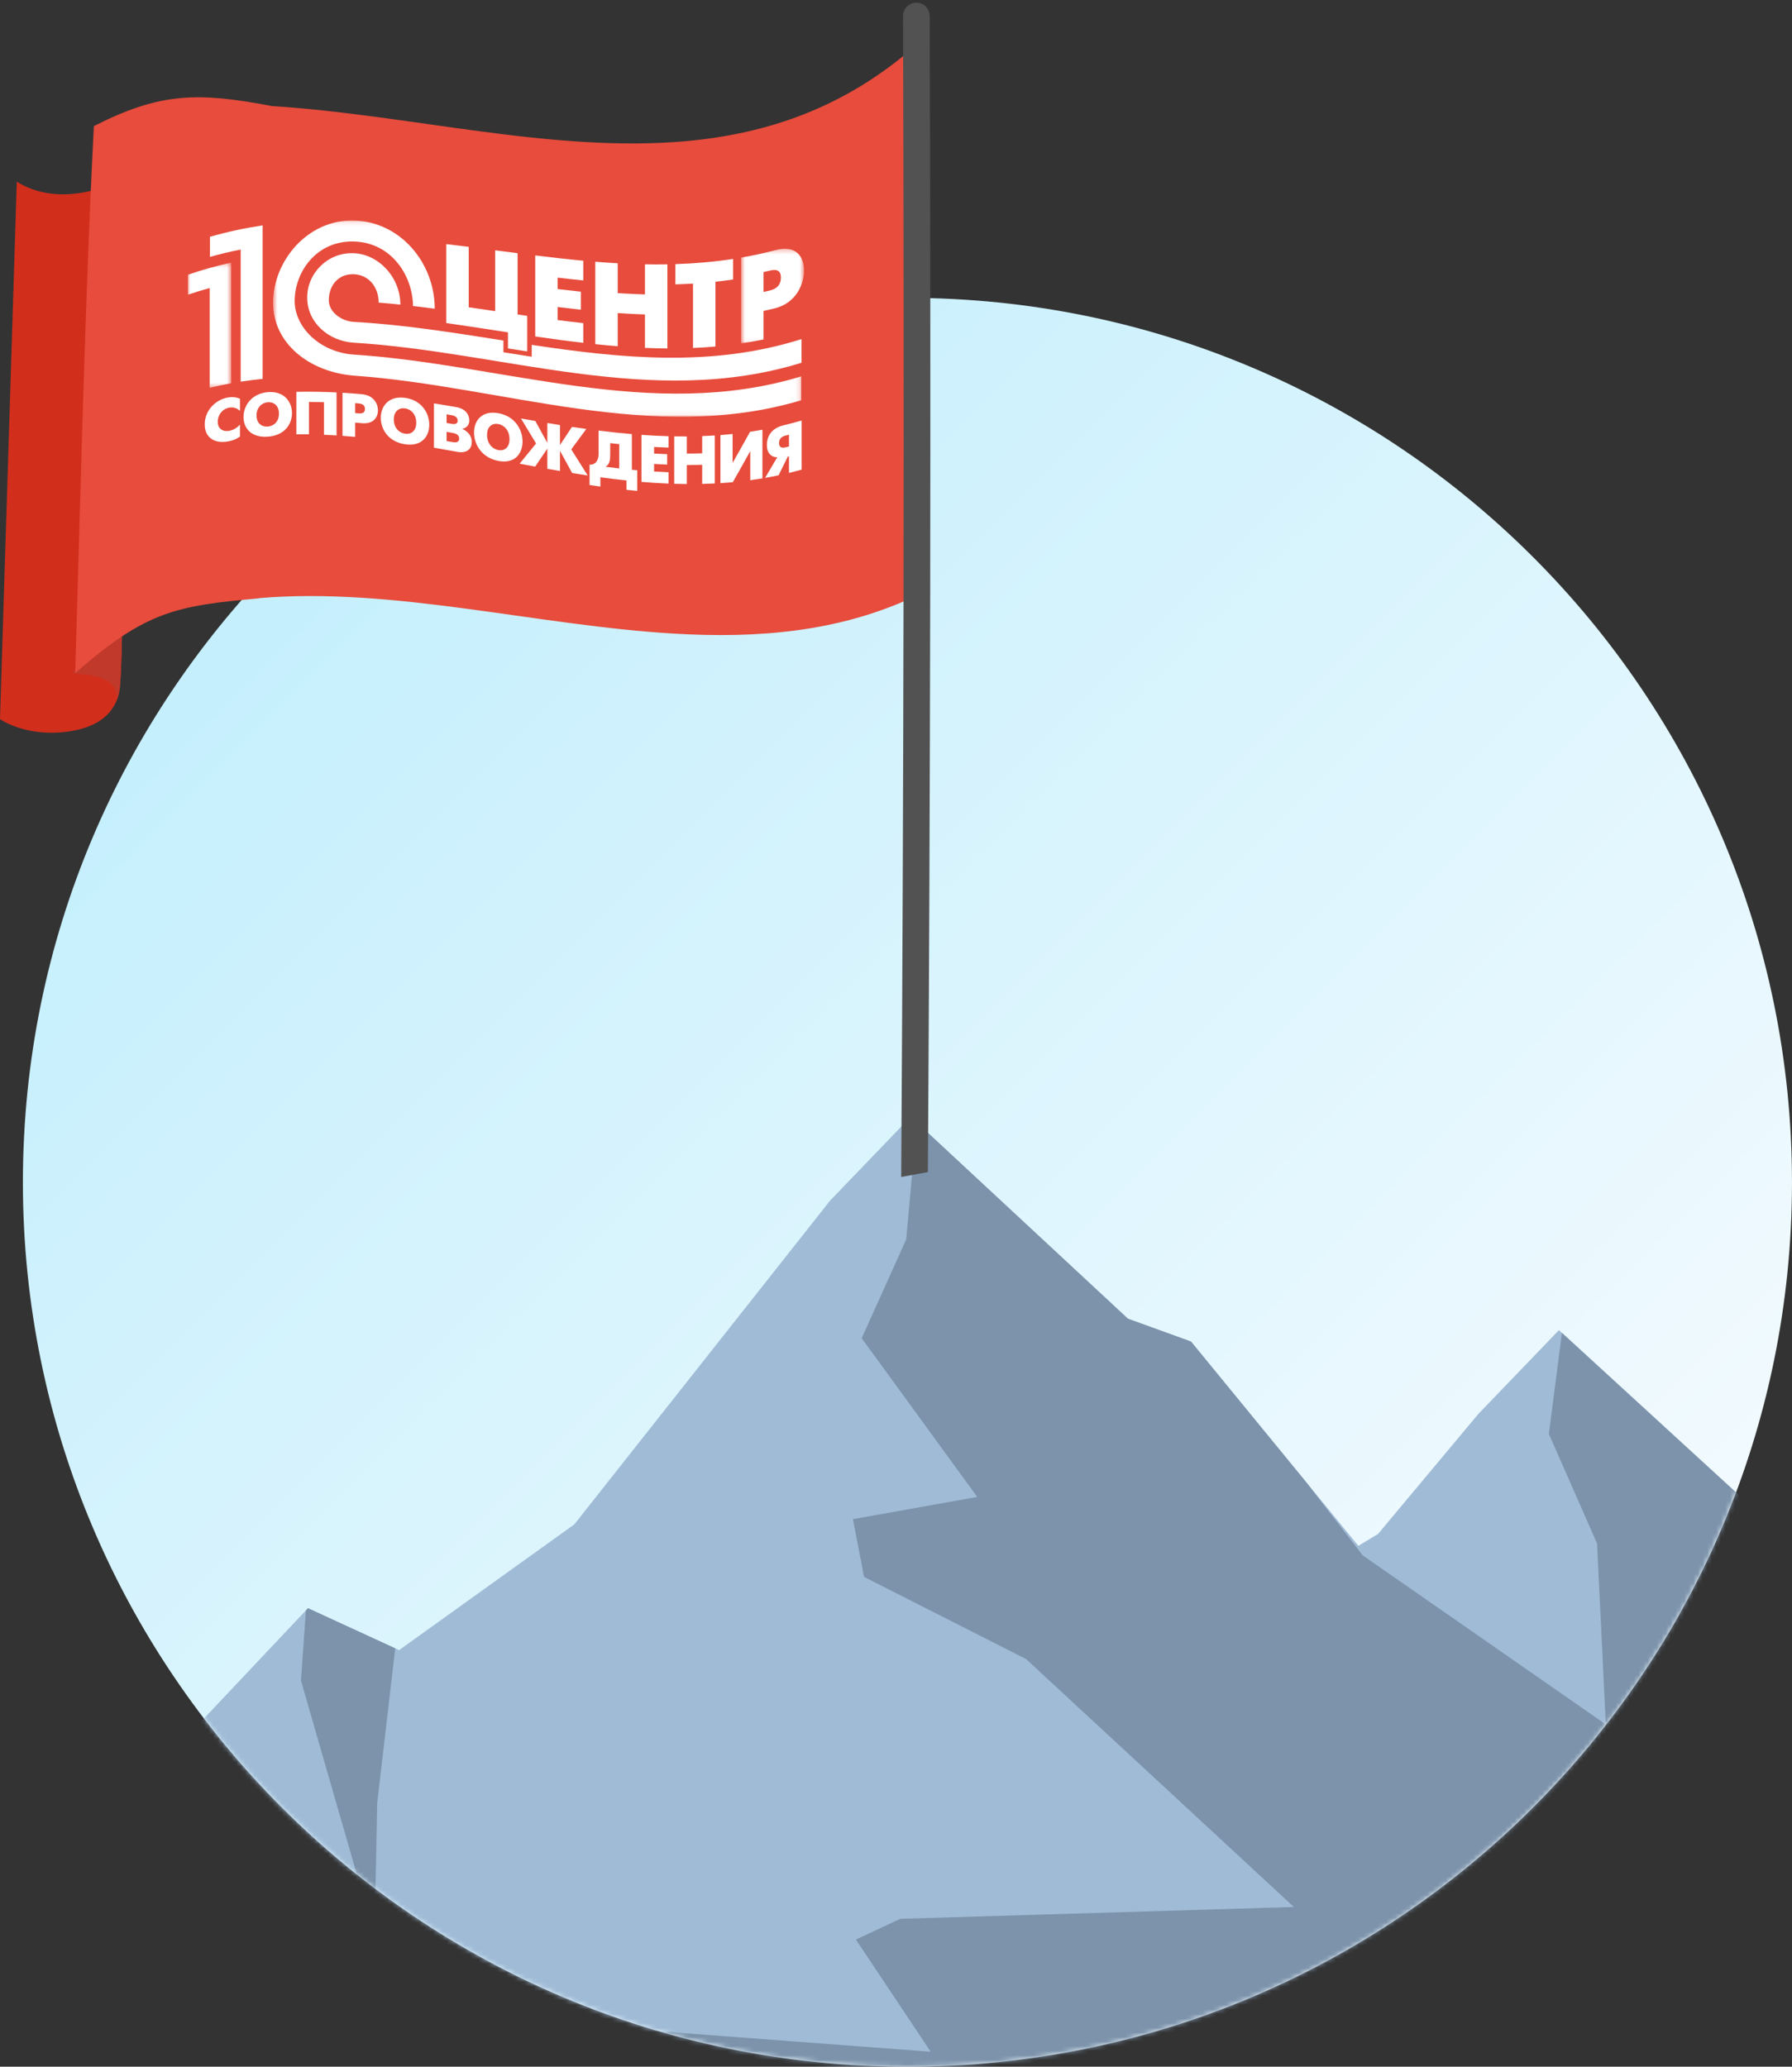<?xml version="1.0" encoding="UTF-8"?> <svg xmlns="http://www.w3.org/2000/svg" width="391" height="451" viewBox="0 0 391 451" fill="none"><rect x="0" y="0" width="391" height="451" fill="#333333" stroke="none"/> <path fill-rule="evenodd" clip-rule="evenodd" d="M197.997 451C304.588 451 390.997 364.591 390.997 258C390.997 151.409 304.588 65 197.997 65C91.406 65 4.997 151.409 4.997 258C4.997 364.591 91.406 451 197.997 451Z" fill="url(#paint0_linear)"></path> <mask id="mask0" maskUnits="userSpaceOnUse" x="4" y="65" width="387" height="386"> <path fill-rule="evenodd" clip-rule="evenodd" d="M197.997 451C304.588 451 390.997 364.591 390.997 258C390.997 151.409 304.588 65 197.997 65C91.406 65 4.997 151.409 4.997 258C4.997 364.591 91.406 451 197.997 451Z" fill="white"></path> </mask> <g mask="url(#mask0)"> <path fill-rule="evenodd" clip-rule="evenodd" d="M46.329 557.297H389.804C437.624 522.189 474.316 472.8 493.584 415.4C481.296 409.271 452.054 394.648 450.244 393.338C447.951 391.675 412.017 369.231 412.017 369.231L379.14 326.004L340.147 290.258L322.564 308.547L300.679 334.737L296.377 337.334L259.869 292.752L246.107 287.765L198.704 243.706L181.118 261.995L125.305 332.655L87.077 360.085L67.198 350.942L36.616 383.362L-46.75 442.627C-26.012 488.423 6.252 527.875 46.329 557.297" fill="#A0BBD6"></path> <path fill-rule="evenodd" clip-rule="evenodd" d="M46.34 557.297H389.801C437.686 522.142 474.413 472.666 493.66 415.166C480.084 408.48 451.982 394.595 450.244 393.338C447.951 391.675 412.017 369.231 412.017 369.231L379.141 326.004L340.8 290.857L337.952 312.915L348.465 336.815L350.376 376.3L297.334 339.412L285.171 323.649L259.869 292.752L246.107 287.765L198.953 243.938L199.853 246.932L197.728 270.456L188.016 292.022L213.225 326.662L186.105 331.508L188.527 344.105L223.881 362.033L282.319 416.14L196.437 418.724L186.751 423.247L203.07 447.727L139.613 442.951L44.907 432.993L-39.937 456.626C-19.242 496.475 10.409 530.916 46.34 557.297" fill="#7C93AB"></path> <path fill-rule="evenodd" clip-rule="evenodd" d="M82.301 393.445L86.235 359.698L67.199 350.941L66.754 351.415L65.669 366.737L81.725 422.433L82.301 393.445Z" fill="#7C93AB"></path> <path fill-rule="evenodd" clip-rule="evenodd" d="M378.569 397.262L384.031 389.95L391.173 387.21L403.78 413.708L378.569 397.262Z" fill="#A0BBD6"></path> </g> <path fill-rule="evenodd" clip-rule="evenodd" d="M27.192 38.873C27.192 38.873 14.329 46.272 3.664 39.653L0 156.936C0 156.936 5.546 160.859 14.604 159.678C23.663 158.496 25.768 153.489 26.145 150.096C27.365 139.134 27.192 38.873 27.192 38.873" fill="#D22E1C"></path> <path fill-rule="evenodd" clip-rule="evenodd" d="M15.822 146.904L26.494 130.503L26.787 130.54C26.634 140.265 26.427 147.564 26.145 150.096C26.05 150.946 25.847 151.898 25.453 152.865C26.035 147.663 19.855 147.262 15.822 146.904" fill="#C0392B"></path> <path fill-rule="evenodd" clip-rule="evenodd" d="M16.404 146.904C17.719 102.857 18.581 64.614 20.48 27.521C34.996 20.121 43.234 20.113 59.064 23.09C59.063 23.103 59.063 23.116 59.063 23.129C89.159 24.97 120.457 33.453 149.74 30.795C167.443 29.188 184.411 23.507 199.93 9.821C200.071 51.159 199.972 91.167 199.681 130.111C183.097 137.924 165.357 139.335 147.169 138.273C117.095 136.519 85.8 128.018 56.498 130.527C56.498 130.541 56.497 130.555 56.497 130.569C38.791 132.176 31.924 133.217 16.404 146.904" fill="#E74C3C"></path> <path fill-rule="evenodd" clip-rule="evenodd" d="M196.636 256.833C197.184 172.065 197.32 86.974 197.035 3.507C197.03 1.897 198.327 0.588 199.933 0.583C201.54 0.577 202.846 1.877 202.851 3.486C203.135 86.614 203.002 171.351 202.459 255.775L196.636 256.833Z" fill="#525252"></path> <path fill-rule="evenodd" clip-rule="evenodd" d="M116.02 75.255V76.841V77.341V77.591V77.841C115.937 77.829 115.854 77.816 115.772 77.803C115.691 77.79 115.608 77.778 115.525 77.765C115.36 77.74 115.196 77.714 115.031 77.689C113.632 77.472 112.233 77.25 110.835 77.027C110.671 77 110.506 76.973 110.342 76.948C110.258 76.935 110.176 76.922 110.094 76.908C110.011 76.895 109.929 76.882 109.847 76.868V76.622V76.373V75.877V74.304C98.962 72.6 88.077 70.835 77.192 70.242C74.482 70.083 71.742 68.097 71.742 65.522C71.742 62.315 73.815 59.713 77.192 59.842C80.571 59.979 82.62 62.769 82.619 66.033C84.198 66.161 85.777 66.309 87.355 66.473C87.357 60.539 82.619 55.415 77.092 55.251C71.396 55.067 66.98 59.74 67.032 64.985C67.031 70.263 71.546 74.412 77.144 74.78C109.723 76.75 142.303 89.24 174.882 79.16V74C155.261 80.195 135.641 78.205 116.02 75.255" fill="white"></path> <mask id="mask1" maskUnits="userSpaceOnUse" x="59" y="48" width="116" height="43"> <path fill-rule="evenodd" clip-rule="evenodd" d="M59.581 48.11H174.836V90.941H59.581V48.11Z" fill="white"></path> </mask> <g mask="url(#mask1)"> <path fill-rule="evenodd" clip-rule="evenodd" d="M77.192 77.382C69.771 76.862 64.296 71.406 64.295 65.685C64.293 59.375 69.027 52.49 77.192 52.7C85.287 52.91 90.019 59.965 90.118 66.777C91.697 66.959 93.275 67.157 94.853 67.364C94.856 57.364 87.354 48.355 77.192 48.114C67.032 47.88 59.582 57.042 59.581 66.05C59.581 75.038 67.597 81.18 77.192 81.969C109.74 84.274 142.288 97.063 174.836 87.34V82.129C142.288 92.06 109.74 79.48 77.192 77.382" fill="white"></path> </g> <path fill-rule="evenodd" clip-rule="evenodd" d="M45.807 56.061C48.043 55.431 50.279 54.899 52.515 54.458C52.516 64.068 52.516 73.677 52.517 83.288C54.111 83.039 55.707 82.835 57.302 82.673V49.183C53.47 49.756 49.639 50.569 45.807 51.674V56.061Z" fill="white"></path> <mask id="mask2" maskUnits="userSpaceOnUse" x="40" y="57" width="11" height="28"> <path fill-rule="evenodd" clip-rule="evenodd" d="M40.997 84.623V57.304L50.444 57.304V84.623H40.997Z" fill="white"></path> </mask> <g mask="url(#mask2)"> <path fill-rule="evenodd" clip-rule="evenodd" d="M40.997 59.952V64.306C42.584 63.769 44.17 63.287 45.757 62.854V84.623C47.32 84.246 48.882 83.919 50.445 83.637V57.304C47.295 57.994 44.146 58.867 40.997 59.952" fill="white"></path> </g> <path fill-rule="evenodd" clip-rule="evenodd" d="M116.778 55.74C120.274 56.17 123.77 56.568 127.266 56.89V61.193C125.402 61.01 123.537 60.806 121.673 60.588V63.079C123.362 63.283 125.052 63.474 126.742 63.648V67.59C125.053 67.406 123.363 67.207 121.673 66.994V69.841C123.537 70.082 125.402 70.309 127.266 70.513V74.815C123.77 74.411 120.274 73.932 116.778 73.421C116.777 67.527 116.777 61.634 116.778 55.74" fill="white"></path> <path fill-rule="evenodd" clip-rule="evenodd" d="M129.887 57.117C131.518 57.249 133.149 57.363 134.781 57.454V63.972C136.762 64.098 138.743 64.192 140.724 64.245V57.677C142.355 57.708 143.987 57.71 145.619 57.681V76.036C143.987 76.027 142.355 75.986 140.724 75.918V68.622C138.743 68.558 136.762 68.453 134.781 68.315V75.555C133.15 75.426 131.519 75.274 129.887 75.104V57.117Z" fill="white"></path> <path fill-rule="evenodd" clip-rule="evenodd" d="M151.211 61.888C149.929 61.965 148.647 62.018 147.365 62.053V57.638C151.561 57.503 155.756 57.148 159.951 56.503V60.99C158.67 61.178 157.388 61.342 156.105 61.48V75.616C154.474 75.761 152.843 75.867 151.211 75.936V61.888Z" fill="white"></path> <mask id="mask3" maskUnits="userSpaceOnUse" x="161" y="54" width="15" height="21"> <path fill-rule="evenodd" clip-rule="evenodd" d="M175.433 74.948V54.29L161.697 54.29V74.948H175.433V74.948Z" fill="white"></path> </mask> <g mask="url(#mask3)"> <path fill-rule="evenodd" clip-rule="evenodd" d="M166.593 63.71C167.058 63.608 167.524 63.499 167.99 63.389C170.163 62.857 170.388 61.392 170.389 60.589C170.389 59.635 170.091 58.523 167.99 59.046C167.524 59.16 167.058 59.27 166.593 59.374V63.71ZM161.697 56.218C164.154 55.791 166.609 55.263 169.065 54.618C174.035 53.26 175.434 56.389 175.434 59.042C175.434 61.647 174.009 66.023 169.065 67.284C168.241 67.488 167.417 67.678 166.593 67.856V74.074C164.961 74.414 163.329 74.704 161.697 74.948V56.218Z" fill="white"></path> </g> <path fill-rule="evenodd" clip-rule="evenodd" d="M52.36 95.247C51.474 95.932 50.546 96.191 49.701 96.337C46.775 96.835 44.667 95.487 44.667 92.603C44.666 89.597 46.984 87.248 49.66 86.752C50.532 86.59 51.531 86.627 52.36 87.023V89.664C51.855 89.192 51.081 88.767 50.026 88.955C48.506 89.229 47.509 90.557 47.508 92.04C47.508 93.412 48.45 94.282 50.026 94.012C51.053 93.837 51.853 93.212 52.36 92.657V95.247Z" fill="white"></path> <path fill-rule="evenodd" clip-rule="evenodd" d="M60.867 90.27C60.867 88.492 59.7 87.674 58.421 87.78C57.139 87.885 55.976 88.89 55.974 90.655C55.974 92.419 57.14 93.176 58.421 93.082C59.697 92.988 60.867 92.053 60.867 90.27M53.132 90.999C53.131 88.58 54.821 85.898 58.421 85.574C62.021 85.278 63.709 87.695 63.709 90.159C63.709 92.648 62.021 95.05 58.421 95.288C54.821 95.556 53.131 93.447 53.132 90.999" fill="white"></path> <path fill-rule="evenodd" clip-rule="evenodd" d="M73.439 85.635V95.021C72.52 94.963 71.602 94.914 70.683 94.875V87.77C69.595 87.735 68.507 87.714 67.419 87.708V94.782C66.5 94.767 65.581 94.765 64.663 94.775V85.505C67.589 85.436 70.513 85.489 73.439 85.635" fill="white"></path> <path fill-rule="evenodd" clip-rule="evenodd" d="M77.489 90.144C77.751 90.165 78.014 90.187 78.276 90.212C79.503 90.324 79.628 89.65 79.626 89.243C79.628 88.77 79.456 88.143 78.276 88.038L77.489 87.972V90.144ZM74.732 85.706C76.115 85.789 77.498 85.891 78.881 86.012C81.677 86.262 82.469 88.239 82.468 89.539C82.466 90.862 81.667 92.623 78.881 92.347C78.416 92.303 77.953 92.261 77.489 92.22V95.335C76.57 95.251 75.651 95.175 74.732 95.109V85.706Z" fill="white"></path> <path fill-rule="evenodd" clip-rule="evenodd" d="M90.82 92.243C90.82 90.386 89.654 89.292 88.373 89.114C87.093 88.937 85.926 89.701 85.926 91.542C85.928 93.382 87.093 94.458 88.373 94.645C89.655 94.835 90.818 94.099 90.82 92.243M83.085 91.187C83.085 88.652 84.772 86.331 88.373 86.814C91.972 87.308 93.661 90.114 93.661 92.692C93.663 95.279 91.972 97.498 88.373 96.945C84.772 96.405 83.085 93.73 83.085 91.187" fill="white"></path> <path fill-rule="evenodd" clip-rule="evenodd" d="M98.709 96.464C99.131 96.54 100.184 96.718 100.185 95.702C100.184 94.728 99.16 94.545 98.709 94.465C98.286 94.39 97.864 94.315 97.443 94.242V96.239C97.864 96.314 98.286 96.388 98.709 96.464M98.596 92.501C99.678 92.69 99.861 92.166 99.862 91.805C99.862 91.29 99.538 90.774 98.596 90.614C98.212 90.547 97.827 90.483 97.443 90.417V92.302C97.827 92.368 98.211 92.435 98.596 92.501M99.454 88.815C102.126 89.272 102.394 91.053 102.394 91.807C102.394 92.838 101.662 93.436 100.86 93.568V93.595C101.506 93.865 102.941 94.683 102.941 96.472C102.94 97.842 102.001 99.015 99.721 98.593C98.043 98.284 96.364 97.983 94.686 97.694V88.028C96.275 88.281 97.864 88.545 99.454 88.815" fill="white"></path> <path fill-rule="evenodd" clip-rule="evenodd" d="M111.17 95.825C111.171 93.919 110.003 92.761 108.721 92.53C107.441 92.3 106.272 93.026 106.274 94.919C106.273 96.812 107.44 97.973 108.721 98.214C110.005 98.457 111.169 97.733 111.17 95.825M103.433 94.397C103.435 91.787 105.119 89.526 108.721 90.165C112.324 90.805 114.011 93.693 114.012 96.346C114.011 98.999 112.325 101.276 108.721 100.579C105.118 99.881 103.434 97.009 103.433 94.397" fill="white"></path> <path fill-rule="evenodd" clip-rule="evenodd" d="M119.425 97.904C118.539 99.217 117.652 100.521 116.767 101.819C115.637 101.611 114.507 101.399 113.377 101.186C114.573 99.727 115.768 98.257 116.964 96.775C115.867 94.955 114.77 93.138 113.673 91.326C114.719 91.509 115.764 91.691 116.809 91.869C117.682 93.46 118.553 95.053 119.425 96.648V92.309C120.344 92.461 121.262 92.61 122.181 92.755V97.11C123.054 95.801 123.925 94.483 124.797 93.157C125.843 93.312 126.888 93.464 127.933 93.608C126.836 95.106 125.74 96.591 124.642 98.063C125.838 99.961 127.033 101.859 128.229 103.755C127.099 103.587 125.969 103.411 124.84 103.227C123.954 101.607 123.067 99.988 122.181 98.371V102.783C121.262 102.626 120.344 102.465 119.425 102.301V97.904Z" fill="white"></path> <path fill-rule="evenodd" clip-rule="evenodd" d="M133.141 99.115C133.141 100.336 133.042 101.388 132.1 101.861C133.103 101.99 134.107 102.111 135.11 102.223V96.919C134.454 96.85 133.798 96.777 133.141 96.702V99.115ZM137.867 94.73V102.508C138.26 102.545 138.654 102.582 139.047 102.616V107.126C138.259 107.053 137.473 106.973 136.685 106.888V104.844C134.792 104.643 132.897 104.411 131.003 104.153V106.181C130.215 106.072 129.429 105.958 128.641 105.839V101.39C129.54 101.476 130.482 100.909 130.595 99.346C130.622 99.031 130.611 98.71 130.609 98.391V93.96C133.029 94.263 135.447 94.524 137.867 94.73V94.73Z" fill="white"></path> <path fill-rule="evenodd" clip-rule="evenodd" d="M139.96 94.894C141.929 95.035 143.899 95.136 145.867 95.191V97.672C144.817 97.64 143.767 97.593 142.717 97.536V98.977C143.669 99.032 144.62 99.076 145.572 99.11V101.384C144.62 101.347 143.669 101.3 142.717 101.243V102.891C143.767 102.955 144.817 103.009 145.867 103.05V105.532C143.899 105.45 141.929 105.323 139.96 105.156V94.894Z" fill="white"></path> <path fill-rule="evenodd" clip-rule="evenodd" d="M147.105 95.219C148.024 95.236 148.941 95.242 149.861 95.236V98.977C150.976 98.977 152.092 98.958 153.209 98.923V95.166C154.127 95.132 155.046 95.087 155.964 95.027V105.501C155.046 105.547 154.127 105.58 153.209 105.603V101.429C152.092 101.459 150.976 101.474 149.861 101.472V105.629C148.941 105.622 148.024 105.605 147.105 105.575V95.219Z" fill="white"></path> <path fill-rule="evenodd" clip-rule="evenodd" d="M159.845 94.702V101.017C161.115 98.789 162.386 96.524 163.657 94.221C164.557 94.088 165.457 93.94 166.357 93.777V104.388C165.471 104.535 164.585 104.67 163.698 104.79V98.444C162.428 100.742 161.158 103 159.887 105.223C158.987 105.305 158.087 105.375 157.187 105.432V94.942C158.073 94.874 158.959 94.795 159.845 94.702" fill="white"></path> <path fill-rule="evenodd" clip-rule="evenodd" d="M172.15 94.865C171.897 94.93 171.642 94.992 171.39 95.054C171.009 95.149 169.983 95.445 169.984 96.662C169.984 97.821 170.814 97.757 171.39 97.616C171.642 97.556 171.897 97.494 172.15 97.431V94.865ZM169.59 99.776C168.296 99.809 167.327 98.877 167.325 97.131C167.328 93.661 170.377 92.969 170.87 92.831C172.215 92.51 173.56 92.153 174.906 91.757V102.48C173.987 102.739 173.069 102.978 172.15 103.201V99.567C172.065 99.589 171.98 99.609 171.896 99.63C171.225 101.004 170.555 102.367 169.885 103.717C168.901 103.926 167.917 104.117 166.932 104.289C167.818 102.803 168.704 101.301 169.59 99.776V99.776Z" fill="white"></path> <path fill-rule="evenodd" clip-rule="evenodd" d="M97.377 53.27C99.008 53.462 100.64 53.665 102.272 53.873V67.051C104.194 67.331 106.117 67.615 108.04 67.901V54.619C109.671 54.833 111.303 55.047 112.934 55.256C112.935 59.712 112.935 64.169 112.934 68.624C113.634 68.727 114.332 68.829 115.031 68.929V76.69C113.632 76.474 112.234 76.254 110.835 76.034V72.526C106.349 71.836 101.863 71.131 97.377 70.496V53.27Z" fill="white"></path> <defs> <linearGradient id="paint0_linear" x1="-168.494" y1="262.208" x2="202.204" y2="632.907" gradientUnits="userSpaceOnUse"> <stop stop-color="#BDEDFD"></stop> <stop offset="1" stop-color="#FDFDFE"></stop> </linearGradient> </defs> </svg> 